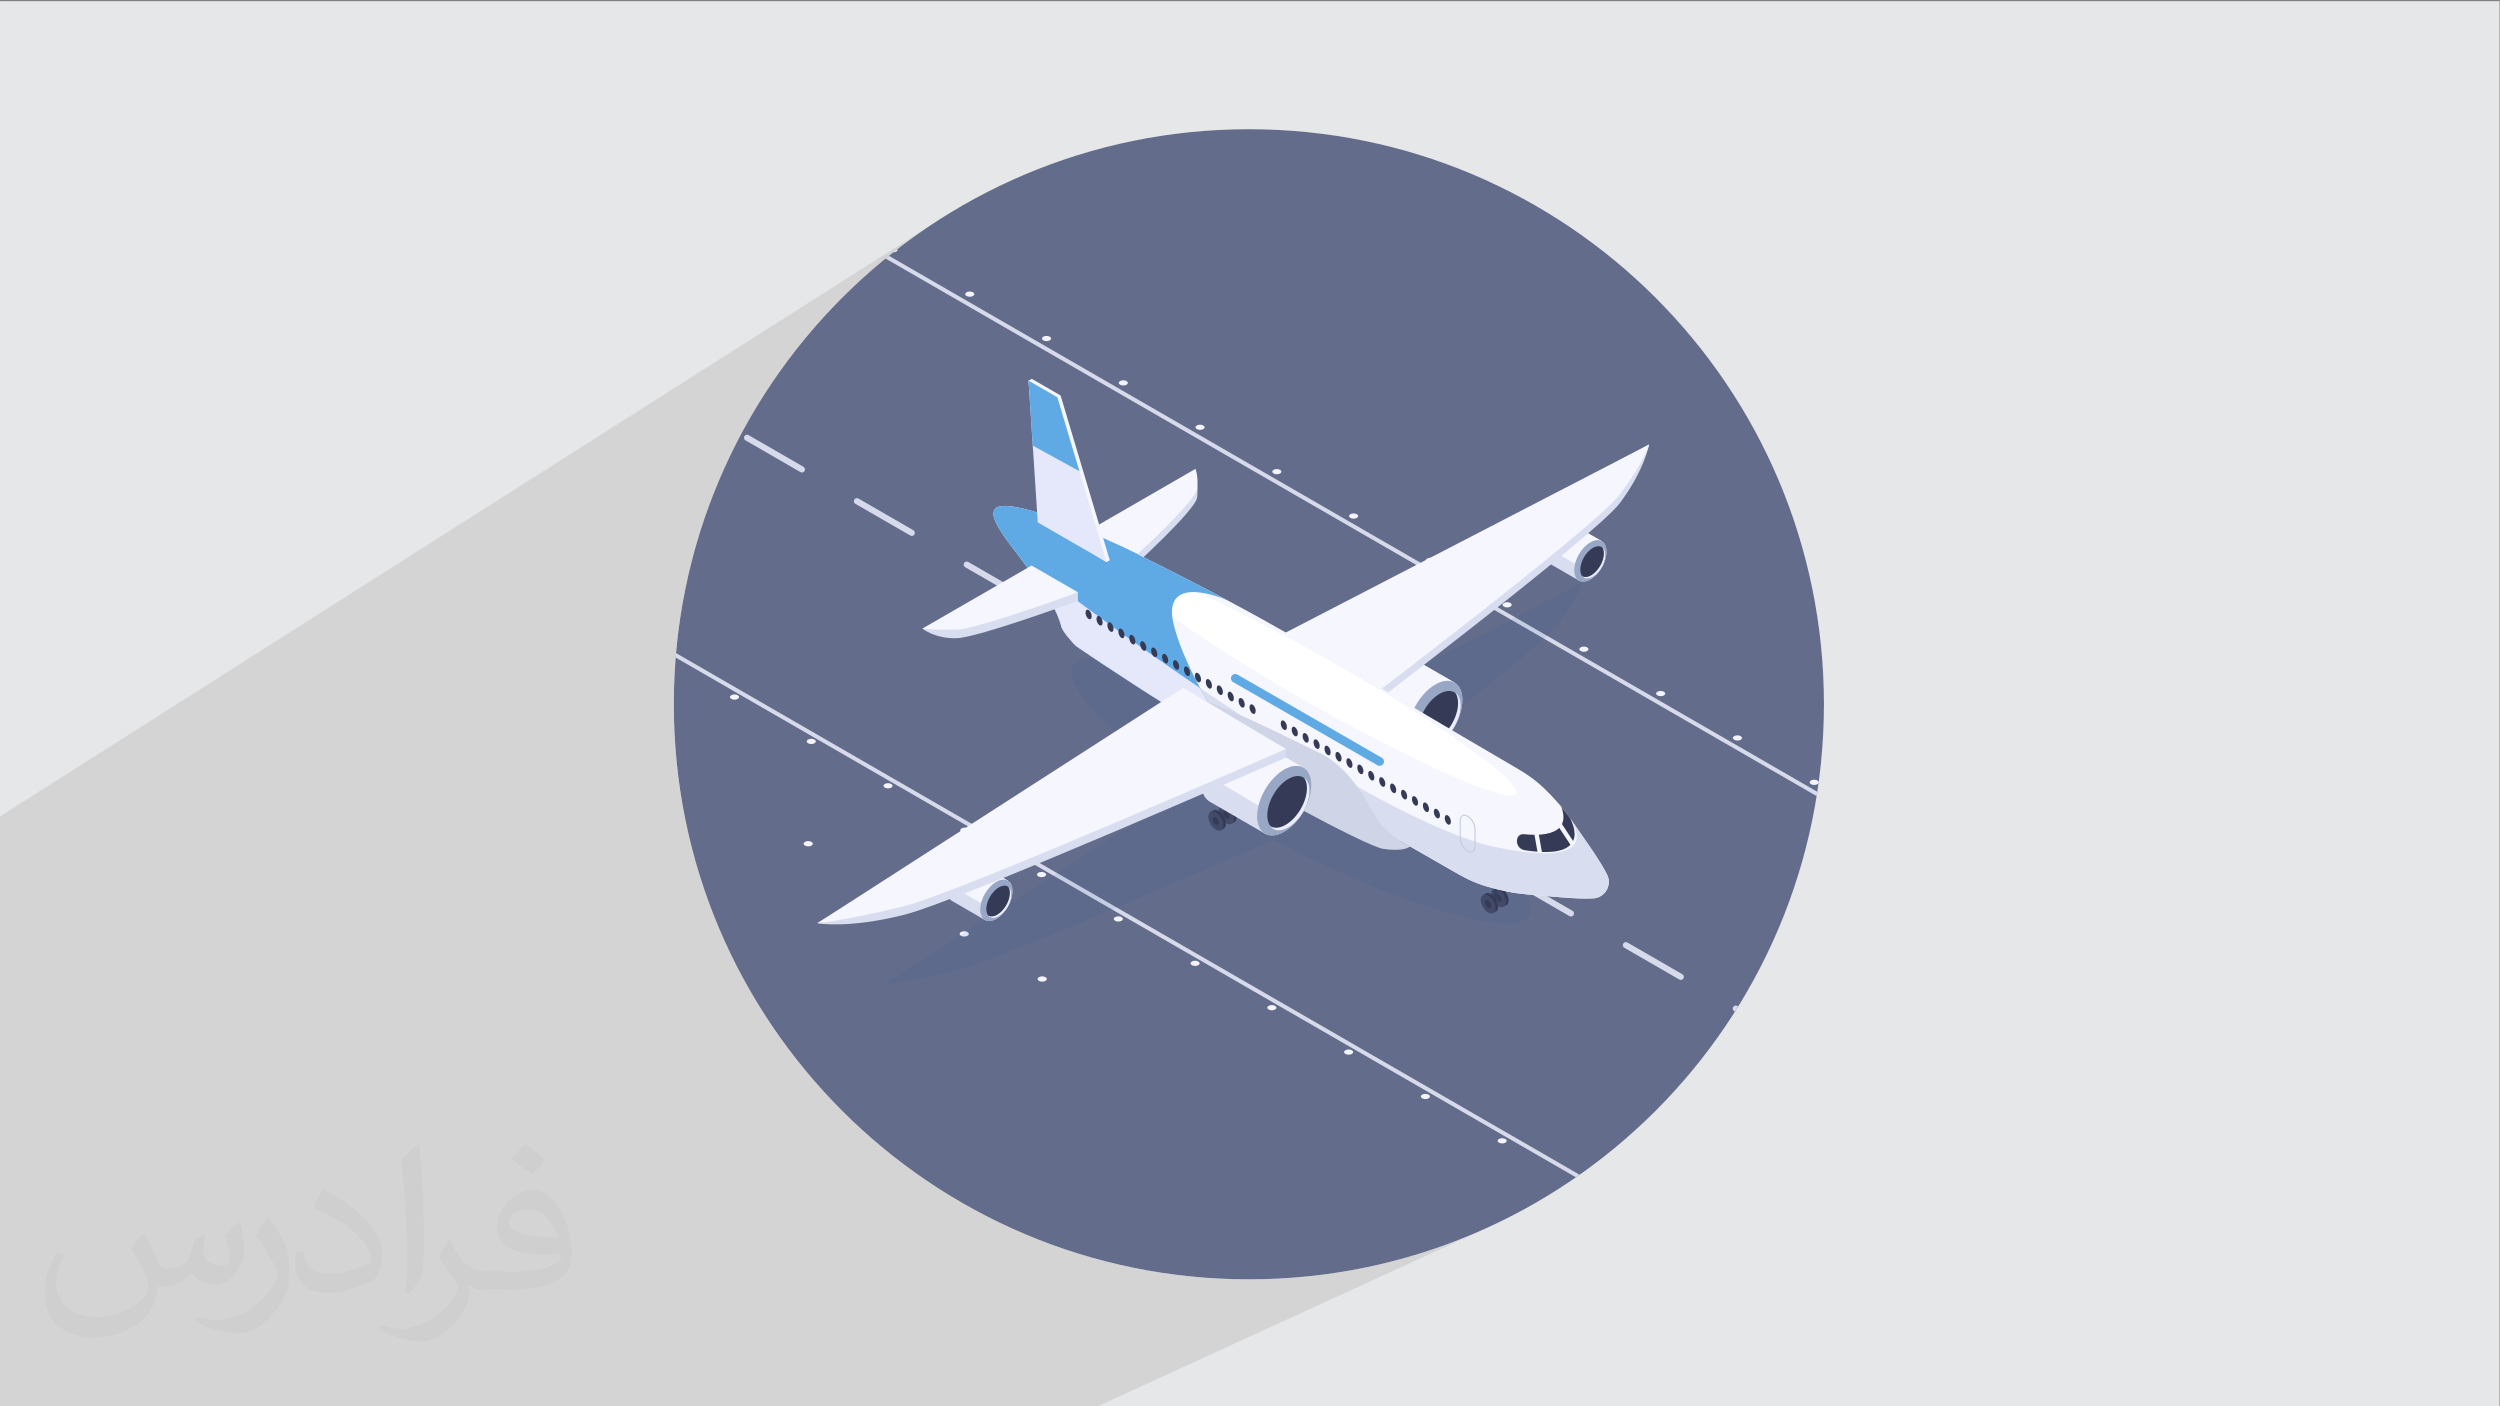 <?xml version="1.0" encoding="UTF-8"?>
<!DOCTYPE svg PUBLIC "-//W3C//DTD SVG 1.1//EN" "http://www.w3.org/Graphics/SVG/1.1/DTD/svg11.dtd">
<!-- Creator: CorelDRAW -->
<svg xmlns="http://www.w3.org/2000/svg" xml:space="preserve" width="3.703in" height="2.083in" version="1.1" style="shape-rendering:geometricPrecision; text-rendering:geometricPrecision; image-rendering:optimizeQuality; fill-rule:evenodd; clip-rule:evenodd"
viewBox="0 0 3703.33 2083.33"
 xmlns:xlink="http://www.w3.org/1999/xlink"
 xmlns:xodm="http://www.corel.com/coreldraw/odm/2003">
 <rect x="0" y="0" width="3703.33" height="2083.33" fill="#808080" stroke="none"/>
 <defs>
  <style type="text/css">
   <![CDATA[
    .fil7 {fill:none}
    .fil3 {fill:#FEFEFE}
    .fil0 {fill:#E6E7E8}
    .fil17 {fill:#31445D;fill-rule:nonzero}
    .fil13 {fill:#353B57;fill-rule:nonzero}
    .fil16 {fill:#434A68;fill-rule:nonzero}
    .fil20 {fill:#5FAAE5;fill-rule:nonzero}
    .fil4 {fill:#636C8A;fill-rule:nonzero}
    .fil9 {fill:#97A7C5;fill-rule:nonzero}
    .fil22 {fill:#C3CBE2;fill-rule:nonzero}
    .fil18 {fill:#CFD5E7;fill-rule:nonzero}
    .fil5 {fill:#D6DAEB;fill-rule:nonzero}
    .fil12 {fill:#D6DDF0;fill-rule:nonzero}
    .fil15 {fill:#D8DEF0;fill-rule:nonzero}
    .fil10 {fill:#E5E8FB;fill-rule:nonzero}
    .fil14 {fill:#E9EDFF;fill-rule:nonzero}
    .fil6 {fill:#F4F4FF;fill-rule:nonzero}
    .fil11 {fill:#F6F6FF;fill-rule:nonzero}
    .fil19 {fill:white;fill-rule:nonzero}
    .fil2 {fill:#373435;fill-opacity:0.031}
    .fil1 {fill:#373435;fill-opacity:0.102}
    .fil8 {fill:#365FA2;fill-rule:nonzero;fill-opacity:0.102}
    .fil21 {fill:#E5E8FB;fill-rule:nonzero}
   ]]>
  </style>
   <clipPath id="id0">
    <path d="M1850 191.39c470.52,0 851.94,381.43 851.94,851.94 0,470.51 -381.43,851.94 -851.94,851.94 -470.51,0 -851.94,-381.43 -851.94,-851.94 0,-470.52 381.43,-851.94 851.94,-851.94z"/>
   </clipPath>
 </defs>
 <g id="Layer_x0020_1">
  <polygon class="fil0" points="-2.67,1.74 3702.66,1.74 3702.66,2084.93 -2.67,2084.93 "/>
  <polygon class="fil1" points="1622.69,2084.93 -2.67,2084.93 -2.67,1211.08 1408.24,314.73 1373.67,336.89 1340.27,360.65 1308.08,385.94 1277.17,412.71 1247.58,440.92 1219.37,470.51 1192.6,501.42 1167.31,533.61 1143.56,567.01 1121.39,601.57 1100.88,637.25 1082.07,673.98 1065,711.72 1049.75,750.41 1036.36,790 1024.88,830.43 1015.36,871.64 1007.87,913.59 1002.45,956.23 999.17,999.5 998.06,1043.34 999.17,1087.18 1002.45,1130.44 1007.87,1173.08 1015.36,1215.04 1024.88,1256.25 1036.36,1296.68 1049.75,1336.26 1065,1374.95 1082.07,1412.69 1100.88,1449.43 1121.39,1485.1 1143.56,1519.67 1167.31,1553.07 1192.6,1585.25 1219.37,1616.17 1247.58,1645.75 1277.17,1673.96 1308.08,1700.74 1340.27,1726.03 1373.67,1749.78 1408.24,1771.94 1443.91,1792.45 1480.65,1811.27 1518.38,1828.33 1557.07,1843.58 1596.66,1856.98 1637.08,1868.46 1678.3,1877.97 1720.26,1885.46 1762.89,1890.88 1806.15,1894.17 1850,1895.28 1893.84,1894.17 1937.1,1890.88 1979.74,1885.46 2021.69,1877.97 2062.91,1868.46 2103.34,1856.98 2142.92,1843.58 2181.61,1828.33 2219.35,1811.27 "/>
  <path class="fil2" d="M214.02 1828.24c7,11 12,21 16,32 3,7 5,19 21,19 5,0 11,-1 17,-5 7,-3 12,-9 14,-17l6 -21 15 -7 1 1c-2,8 -3,16 -3,21 0,18 15,24 27,24 7,0 13,-4 13,-10 0,-8 -4,-23 -8,-35 7,-7 14,-14 22,-20l1 1c4,15 6,30 6,40 0,10 -4,20 -8,27 -7,14 -20,25 -36,25 -12,0 -25,-6 -34,-17l-1 0c-9,11 -22,20 -43,20l-7 0c-1,14 -4,24 -9,33 -13,25 -50,42 -85.01,42 -49,0 -73.01,-28 -73.01,-66 0,-23 8,-45 19,-60l10 4c-7,14 -12,27 -12,40 0,35 29,52 62,52 31,0 68.01,-19 75.01,-42 -3,-25 -12,-36 -26,-59 4,-7 10,-15 17,-23l1 0 0 0 0 0 0 0 2 1 0 0 0 0 0 0 0 0 0 0 0 0 0 0 0 0 0 0 0 0 0 0 0 0 0.02 -0.01 -0.01 0.01 0 0 0 0zm564.05 -133.01c10,6 20,14 30,23 -6,8 -12,15 -21,21 -10,-8 -20,-15 -30,-22 7,-8 14,-15 20,-22l0 0 0 0 0 0 1 0 0 0 0 0 0 0 0 0zm5 96.01c-17,0 -30,11 -30,19 0,17 33,23 73.01,23 -5,-20 -22,-42 -43,-42l0 0 -0.01 0zm-37 93.01c22,0 41,-1 55,-4 16,-4 30,-12 30,-18 0,-2 0,-3 -1,-5 -9,1 -19,1 -29,1 -29,0 -52,-7 -61,-23 -2,-5 -4,-10 -4,-16 0,-16 7,-32 19,-42 10,-9 21,-14 33,-14 20,0 37,16 48,42 6,14 11,30 11,51 0,14 -4,25 -12,34 -16,15 -45,21 -90.01,21l-20 0 0 0 -5 0c-11,0 -19,-2 -25,-7l-1 0c0,3 1,5 1,7 0,10 -3,23 -10,33 -20,30 -42,43 -60,43 -19,0 -42,-7 -63,-17l4 -7c7,3 16,5 29,5 34,0 78.01,-33 84.01,-64 -1,-3 -4,-6 -7,-10 -10,-12 -16,-22 -22,-32 5,-10 10,-18 14,-25l2 0c14,29 28,46 57,46l5 0 0 0 21 0 0 0 0 0 0 0 -3 1 0 0 0 0 0 0 0 0zm-146.01 31c2,-14 3,-29 3,-43l0 -21c0,-39 -5,-96.01 -9,-133.01 7,-8 17,-17 25,-23l2 1c5,47 7,101.01 7,151.01 0,13 -1,26 -2,35 -1,12 -8,21 -22,35l-3 -1 0 0 0 0 0 0 -1 -1 0 0 0 0 0 0 0 0zm-151.02 -62.01c1,18 10,33 41,33 20,0 36,-5 55,-14 3,-1 5,-3 5,-5 0,-12 -9,-27 -24,-41 -14,-13 -34,-25 -52,-32 -6,-3 -8,-5 -8,-8 0,-5 7,-16 13,-24l2 0c20,11 43,27 60,44 15,16 25,33 25,51 0,13 -4,26 -11,38 -22,11 -46,20 -70.01,20 -29,0 -48,-14 -48,-45 0,-3 0,-9 1,-16l10 0 0 0 0 0 0 0 1 -1 0 0 0 0 0 0 0 0 0 0 0.01 0zm-52 -52l18 29c7,11 13,22 13,41l0 24c0,19 -12,39 -32,60 -15,14 -29,20 -42,20 -19,0 -40,-6 -65,-17l3 -7c8,2 17,4 28,4 36,0 72.01,-26 89.01,-58 2,-4 3,-7 3,-9 0,-4 -2,-8 -4,-11 -9,-17 -19,-33 -30,-47 6,-9 12,-18 18,-27l1 0 0 -2 0 0 0 0 0 0 0 0 0 0 -0.01 0z"/>
  <path class="fil3" d="M1850 191.39c470.52,0 851.94,381.43 851.94,851.94 0,470.51 -381.43,851.94 -851.94,851.94 -470.51,0 -851.94,-381.43 -851.94,-851.94 0,-470.52 381.43,-851.94 851.94,-851.94z"/>
  <g style="clip-path:url(#id0)">
   <g id="_2714391477520">
    <g>
     <polygon id="_1" class="fil0" points="96.88,712.77 515.73,712.77 515.73,948.26 96.88,948.26 "/>
     <path class="fil2" d="M121.37 919.24c0.79,1.25 1.35,2.38 1.81,3.63 0.34,0.78 0.56,2.15 2.37,2.15 0.57,0 1.24,-0.12 1.93,-0.57 0.79,-0.33 1.35,-1.01 1.58,-1.91l0.68 -2.37 1.69 -0.79 0.12 0.11c-0.23,0.9 -0.34,1.8 -0.34,2.37 0,2.04 1.69,2.72 3.06,2.72 0.8,0 1.46,-0.45 1.46,-1.13 0,-0.9 -0.44,-2.61 -0.9,-3.95 0.79,-0.8 1.58,-1.58 2.49,-2.26l0.11 0.11c0.46,1.7 0.68,3.39 0.68,4.52 0,1.14 -0.44,2.26 -0.9,3.05 -0.79,1.59 -2.26,2.83 -4.07,2.83 -1.36,0 -2.83,-0.67 -3.85,-1.92l-0.11 0c-1.02,1.25 -2.49,2.26 -4.86,2.26l-0.79 0c-0.11,1.58 -0.46,2.71 -1.02,3.73 -1.47,2.83 -5.65,4.74 -9.61,4.74 -5.54,0 -8.25,-3.16 -8.25,-7.46 0,-2.59 0.91,-5.08 2.15,-6.79l1.13 0.46c-0.79,1.58 -1.35,3.05 -1.35,4.52 0,3.96 3.28,5.88 7,5.88 3.51,0 7.69,-2.15 8.48,-4.75 -0.34,-2.82 -1.36,-4.07 -2.94,-6.67 0.46,-0.79 1.13,-1.7 1.93,-2.6l0.11 0 0 0 0 0 0 0 0.22 0.11 0 0 0 0 0 0 0 0 0 0 0 0 0 0 0 0 0 0 0 0 0 0 0 0 0 0 0 0 0 0 0 0zm63.76 -15.03c1.13,0.68 2.25,1.58 3.39,2.6 -0.68,0.91 -1.35,1.7 -2.37,2.37 -1.13,-0.9 -2.26,-1.69 -3.39,-2.49 0.79,-0.9 1.59,-1.69 2.26,-2.48l0 0 0 0 0 0 0.11 0 0 0 0 0 0 0 0 0zm0.57 10.85c-1.93,0 -3.4,1.25 -3.4,2.16 0,1.92 3.74,2.6 8.26,2.6 -0.56,-2.26 -2.48,-4.76 -4.86,-4.76l0 0 0 0zm-4.19 10.52c2.49,0 4.63,-0.11 6.22,-0.45 1.81,-0.46 3.39,-1.36 3.39,-2.03 0,-0.22 0,-0.33 -0.11,-0.57 -1.02,0.11 -2.16,0.11 -3.28,0.11 -3.28,0 -5.88,-0.79 -6.89,-2.6 -0.23,-0.56 -0.46,-1.13 -0.46,-1.8 0,-1.81 0.79,-3.61 2.15,-4.76 1.13,-1.01 2.37,-1.58 3.73,-1.58 2.26,0 4.19,1.81 5.43,4.74 0.68,1.59 1.24,3.39 1.24,5.77 0,1.59 -0.45,2.83 -1.35,3.84 -1.81,1.7 -5.08,2.38 -10.17,2.38l-2.27 0 0 0 -0.56 0c-1.24,0 -2.15,-0.22 -2.83,-0.8l-0.11 0c0,0.34 0.11,0.57 0.11,0.8 0,1.13 -0.34,2.6 -1.13,3.73 -2.26,3.39 -4.75,4.86 -6.79,4.86 -2.14,0 -4.74,-0.8 -7.12,-1.93l0.46 -0.79c0.79,0.34 1.81,0.57 3.28,0.57 3.84,0 8.81,-3.73 9.49,-7.24 -0.11,-0.33 -0.45,-0.67 -0.79,-1.13 -1.13,-1.35 -1.81,-2.48 -2.49,-3.61 0.57,-1.13 1.13,-2.04 1.59,-2.82l0.22 0c1.58,3.27 3.16,5.2 6.44,5.2l0.57 0 0 0 2.37 0 0 0 0 0 0 0 -0.33 0.11 0 0 0 0 0 0 0 0zm-16.51 3.5c0.23,-1.58 0.34,-3.27 0.34,-4.86l0 -2.37c0,-4.41 -0.56,-10.86 -1.02,-15.04 0.8,-0.9 1.93,-1.92 2.83,-2.6l0.22 0.11c0.56,5.32 0.8,11.43 0.8,17.07 0,1.47 -0.11,2.94 -0.23,3.96 -0.11,1.35 -0.9,2.37 -2.49,3.95l-0.33 -0.11 0 0 0 0 0 0 -0.12 -0.11 0 0 0 0 0 0 0 0zm-17.07 -7.01c0.11,2.04 1.13,3.73 4.63,3.73 2.26,0 4.07,-0.56 6.22,-1.58 0.34,-0.11 0.56,-0.34 0.56,-0.57 0,-1.36 -1.02,-3.05 -2.71,-4.63 -1.58,-1.47 -3.85,-2.83 -5.88,-3.62 -0.68,-0.35 -0.9,-0.57 -0.9,-0.91 0,-0.57 0.79,-1.81 1.46,-2.71l0.23 0c2.26,1.24 4.86,3.05 6.78,4.97 1.7,1.8 2.83,3.73 2.83,5.76 0,1.47 -0.46,2.94 -1.25,4.29 -2.48,1.25 -5.2,2.26 -7.91,2.26 -3.29,0 -5.43,-1.58 -5.43,-5.08 0,-0.35 0,-1.02 0.11,-1.81l1.14 0 0 0 0 0 0 0 0.11 -0.11 0 0 0 0 0 0 0 0 0 0 0 0zm-5.88 -5.87l2.04 3.28c0.8,1.24 1.47,2.48 1.47,4.63l0 2.71c0,2.15 -1.35,4.41 -3.61,6.79 -1.69,1.57 -3.28,2.26 -4.75,2.26 -2.14,0 -4.52,-0.69 -7.35,-1.93l0.34 -0.79c0.9,0.22 1.92,0.46 3.16,0.46 4.07,0 8.15,-2.94 10.07,-6.56 0.23,-0.45 0.34,-0.8 0.34,-1.02 0,-0.45 -0.23,-0.91 -0.45,-1.25 -1.02,-1.91 -2.15,-3.73 -3.39,-5.31 0.69,-1.02 1.36,-2.04 2.04,-3.06l0.11 0 0 -0.22 0 0 0 0 0 0 0 0 0 0 -0.01 0z"/>
     <polygon class="fil4" points="2183.03,2246.8 -233.89,850.73 1516.97,-160.13 3933.89,1235.94 "/>
     <polygon class="fil5" points="2701.85,1949.26 284.36,553.52 278.33,557 2695.83,1952.74 "/>
     <polygon class="fil5" points="945.71,171.69 3363.21,1567.42 3369.23,1563.94 951.74,168.2 "/>
     <path class="fil5" d="M2085.28 1208.35c-2.15,-1.23 -4.92,-0.52 -6.17,1.65 -1.25,2.16 -0.51,4.92 1.65,6.17l81.37 46.98c0.71,0.41 1.49,0.61 2.26,0.61 1.56,0 3.08,-0.81 3.92,-2.26 1.25,-2.16 0.51,-4.92 -1.65,-6.17l-81.37 -46.98z"/>
     <path class="fil5" d="M1916.36 1116.04c-1.24,2.16 -0.5,4.92 1.66,6.17l81.37 46.98c0.71,0.41 1.49,0.61 2.26,0.61 1.56,0 3.07,-0.81 3.92,-2.26 1.24,-2.16 0.5,-4.93 -1.65,-6.17l-81.38 -46.98c-2.15,-1.24 -4.92,-0.5 -6.17,1.65z"/>
     <path class="fil5" d="M1759.78 1020.43c-2.15,-1.24 -4.91,-0.5 -6.17,1.65 -1.24,2.16 -0.51,4.93 1.65,6.17l81.37 46.98c0.71,0.41 1.49,0.61 2.26,0.61 1.56,0 3.07,-0.81 3.91,-2.26 1.25,-2.16 0.51,-4.93 -1.65,-6.17l-81.37 -46.98z"/>
     <path class="fil5" d="M2899.03 1678.17c-2.18,-1.24 -4.92,-0.5 -6.17,1.65 -1.24,2.16 -0.51,4.92 1.65,6.17l81.37 46.98c0.71,0.41 1.48,0.61 2.25,0.61 1.56,0 3.08,-0.81 3.92,-2.26 1.24,-2.16 0.51,-4.93 -1.65,-6.17l-81.38 -46.98z"/>
     <path class="fil5" d="M1597.03 926.46c-2.15,-1.24 -4.92,-0.51 -6.17,1.65 -1.25,2.16 -0.51,4.93 1.65,6.17l81.38 46.98c0.71,0.41 1.49,0.61 2.26,0.61 1.56,0 3.08,-0.81 3.92,-2.26 1.25,-2.16 0.51,-4.92 -1.65,-6.17l-81.38 -46.98z"/>
     <path class="fil5" d="M2248.03 1302.31c-2.15,-1.24 -4.92,-0.5 -6.17,1.65 -1.25,2.16 -0.51,4.93 1.65,6.17l81.37 46.98c0.72,0.41 1.49,0.61 2.25,0.61 1.57,0 3.08,-0.81 3.92,-2.26 1.25,-2.16 0.51,-4.92 -1.65,-6.17l-81.37 -46.98z"/>
     <path class="fil5" d="M2410.78 1396.28c-2.17,-1.25 -4.92,-0.51 -6.17,1.65 -1.24,2.16 -0.51,4.92 1.65,6.17l81.37 46.98c0.71,0.41 1.48,0.61 2.25,0.61 1.56,0 3.08,-0.81 3.92,-2.26 1.24,-2.16 0.51,-4.93 -1.65,-6.17l-81.38 -46.98z"/>
     <path class="fil5" d="M2736.28 1584.2c-2.17,-1.25 -4.92,-0.51 -6.17,1.65 -1.25,2.16 -0.51,4.93 1.65,6.17l81.37 46.98c0.72,0.41 1.49,0.61 2.25,0.61 1.57,0 3.08,-0.81 3.92,-2.26 1.25,-2.16 0.51,-4.92 -1.65,-6.17l-81.37 -46.98z"/>
     <path class="fil5" d="M655.66 393.39l41.73 24.09c0.71,0.41 1.49,0.6 2.26,0.6 1.56,0 3.08,-0.81 3.92,-2.26 1.25,-2.16 0.51,-4.92 -1.65,-6.17l-41.73 -24.09c-2.15,-1.24 -4.91,-0.5 -6.17,1.66 -1.24,2.16 -0.5,4.92 1.65,6.17z"/>
     <path class="fil5" d="M2652.64 1545.65c1.57,0 3.08,-0.81 3.92,-2.26 1.25,-2.16 0.51,-4.92 -1.65,-6.17l-81.37 -46.98c-2.18,-1.25 -4.93,-0.5 -6.17,1.65 -1.24,2.16 -0.51,4.92 1.65,6.17l81.37 46.98c0.72,0.41 1.49,0.61 2.25,0.61z"/>
     <path class="fil5" d="M783.28 456.64c-2.15,-1.24 -4.92,-0.51 -6.17,1.65 -1.24,2.16 -0.5,4.92 1.65,6.17l81.37 46.98c0.71,0.41 1.49,0.61 2.26,0.61 1.56,0 3.07,-0.81 3.92,-2.26 1.24,-2.16 0.5,-4.93 -1.65,-6.17l-81.38 -46.98z"/>
     <path class="fil5" d="M1434.28 832.5c-2.15,-1.24 -4.92,-0.51 -6.17,1.65 -1.25,2.16 -0.51,4.92 1.65,6.17l81.37 46.98c0.71,0.41 1.49,0.61 2.26,0.61 1.56,0 3.08,-0.81 3.92,-2.26 1.25,-2.16 0.5,-4.92 -1.65,-6.17l-81.37 -46.98z"/>
     <path class="fil5" d="M1271.53 738.53c-2.16,-1.24 -4.92,-0.5 -6.17,1.65 -1.24,2.16 -0.5,4.92 1.65,6.17l81.38 46.98c0.71,0.41 1.48,0.61 2.26,0.61 1.56,0 3.07,-0.81 3.91,-2.26 1.25,-2.16 0.51,-4.93 -1.65,-6.17l-81.38 -46.99z"/>
     <path class="fil5" d="M946.04 550.6c-2.15,-1.25 -4.92,-0.51 -6.17,1.65 -1.25,2.16 -0.51,4.92 1.65,6.17l81.37 46.98c0.71,0.41 1.49,0.61 2.26,0.61 1.56,0 3.08,-0.81 3.92,-2.26 1.25,-2.16 0.5,-4.92 -1.65,-6.17l-81.37 -46.98z"/>
     <path class="fil5" d="M1108.78 644.57c-2.15,-1.25 -4.92,-0.5 -6.17,1.65 -1.25,2.16 -0.51,4.93 1.65,6.17l81.37 46.98c0.71,0.41 1.49,0.61 2.26,0.61 1.56,0 3.08,-0.81 3.92,-2.26 1.25,-2.16 0.51,-4.92 -1.65,-6.17l-81.37 -46.98z"/>
     <path class="fil6" d="M986.4 175.52c-2.61,1.51 -6.86,1.5 -9.5,-0.02 -2.63,-1.52 -2.64,-3.97 -0.03,-5.48 2.61,-1.51 6.87,-1.5 9.5,0.02 2.63,1.52 2.64,3.97 0.03,5.48z"/>
     <path class="fil6" d="M1100.12 241.26c-2.61,1.51 -6.87,1.5 -9.5,-0.02 -2.63,-1.52 -2.64,-3.97 -0.03,-5.48 2.61,-1.51 6.86,-1.5 9.5,0.02 2.63,1.52 2.64,3.97 0.03,5.48z"/>
     <path class="fil6" d="M1213.85 307.01c-2.61,1.51 -6.87,1.5 -9.5,-0.02 -2.63,-1.52 -2.65,-3.97 -0.03,-5.48 2.61,-1.51 6.87,-1.5 9.5,0.02 2.63,1.52 2.65,3.97 0.03,5.48z"/>
     <path class="fil6" d="M1327.57 372.75c-2.61,1.51 -6.86,1.5 -9.49,-0.02 -2.63,-1.52 -2.65,-3.97 -0.03,-5.48 2.61,-1.51 6.87,-1.5 9.5,0.02 2.63,1.52 2.64,3.97 0.03,5.48z"/>
     <path class="fil6" d="M1441.29 438.5c-2.61,1.51 -6.87,1.5 -9.5,-0.02 -2.63,-1.52 -2.64,-3.98 -0.03,-5.48 2.61,-1.51 6.86,-1.5 9.5,0.02 2.63,1.52 2.64,3.98 0.03,5.48z"/>
     <path class="fil6" d="M1555.02 504.25c-2.61,1.51 -6.87,1.5 -9.5,-0.02 -2.63,-1.52 -2.65,-3.97 -0.03,-5.48 2.61,-1.51 6.87,-1.5 9.5,0.02 2.63,1.52 2.65,3.97 0.03,5.48z"/>
     <path class="fil6" d="M1668.74 569.99c-2.61,1.51 -6.86,1.5 -9.49,-0.02 -2.63,-1.52 -2.65,-3.97 -0.03,-5.48 2.61,-1.51 6.87,-1.5 9.5,0.02 2.63,1.52 2.64,3.97 0.03,5.48z"/>
     <path class="fil6" d="M1782.46 635.74c-2.61,1.51 -6.87,1.5 -9.5,-0.02 -2.63,-1.52 -2.64,-3.97 -0.03,-5.48 2.61,-1.51 6.87,-1.5 9.5,0.02 2.63,1.52 2.64,3.97 0.03,5.48z"/>
     <path class="fil6" d="M1896.19 701.48c-2.61,1.51 -6.87,1.5 -9.5,-0.02 -2.63,-1.52 -2.65,-3.97 -0.03,-5.48 2.61,-1.51 6.87,-1.5 9.5,0.02 2.63,1.52 2.65,3.97 0.03,5.48z"/>
     <path class="fil6" d="M2009.91 767.23c-2.61,1.51 -6.86,1.5 -9.5,-0.02 -2.63,-1.52 -2.64,-3.98 -0.03,-5.48 2.61,-1.51 6.87,-1.5 9.5,0.02 2.63,1.52 2.64,3.98 0.03,5.48z"/>
     <path class="fil6" d="M2123.63 832.98c-2.61,1.51 -6.87,1.5 -9.5,-0.02 -2.63,-1.52 -2.64,-3.97 -0.03,-5.48 2.61,-1.51 6.86,-1.5 9.5,0.02 2.63,1.52 2.64,3.97 0.03,5.48z"/>
     <path class="fil6" d="M2237.35 898.72c-2.61,1.51 -6.87,1.5 -9.5,-0.02 -2.63,-1.52 -2.65,-3.97 -0.03,-5.48 2.61,-1.51 6.87,-1.5 9.5,0.02 2.63,1.52 2.65,3.97 0.03,5.48z"/>
     <path class="fil6" d="M2351.08 964.47c-2.61,1.51 -6.87,1.5 -9.5,-0.02 -2.63,-1.52 -2.65,-3.97 -0.03,-5.48 2.61,-1.51 6.87,-1.5 9.5,0.02 2.63,1.52 2.64,3.98 0.03,5.48z"/>
     <path class="fil6" d="M2464.8 1030.22c-2.61,1.51 -6.87,1.5 -9.5,-0.02 -2.63,-1.52 -2.64,-3.97 -0.03,-5.48 2.61,-1.51 6.86,-1.5 9.5,0.02 2.63,1.52 2.64,3.97 0.03,5.48z"/>
     <path class="fil6" d="M2578.52 1095.96c-2.61,1.51 -6.87,1.5 -9.5,-0.02 -2.63,-1.52 -2.65,-3.97 -0.03,-5.48 2.61,-1.51 6.87,-1.5 9.5,0.02 2.63,1.52 2.65,3.98 0.03,5.48z"/>
     <path class="fil6" d="M2692.24 1161.71c-2.61,1.51 -6.86,1.5 -9.49,-0.02 -2.63,-1.52 -2.65,-3.97 -0.03,-5.48 2.61,-1.51 6.87,-1.5 9.5,0.02 2.63,1.52 2.64,3.97 0.03,5.48z"/>
     <path class="fil6" d="M2805.97 1227.46c-2.61,1.51 -6.87,1.5 -9.5,-0.02 -2.63,-1.52 -2.64,-3.98 -0.03,-5.48 2.61,-1.51 6.87,-1.5 9.5,0.02 2.63,1.52 2.64,3.98 0.03,5.48z"/>
     <path class="fil6" d="M2919.69 1293.2c-2.61,1.51 -6.87,1.5 -9.5,-0.02 -2.63,-1.52 -2.65,-3.97 -0.03,-5.48 2.61,-1.51 6.87,-1.5 9.5,0.02 2.63,1.52 2.65,3.97 0.03,5.48z"/>
     <path class="fil6" d="M3033.41 1358.95c-2.61,1.51 -6.86,1.5 -9.49,-0.02 -2.63,-1.52 -2.65,-3.97 -0.03,-5.48 2.61,-1.51 6.87,-1.5 9.5,0.02 2.63,1.52 2.64,3.97 0.03,5.48z"/>
     <path class="fil6" d="M3147.14 1424.7c-2.61,1.51 -6.87,1.5 -9.5,-0.02 -2.63,-1.52 -2.64,-3.97 -0.03,-5.48 2.61,-1.51 6.87,-1.5 9.5,0.02 2.63,1.52 2.64,3.97 0.03,5.48z"/>
     <path class="fil6" d="M3260.86 1490.44c-2.61,1.51 -6.87,1.5 -9.5,-0.02 -2.63,-1.52 -2.65,-3.97 -0.03,-5.48 2.61,-1.51 6.87,-1.5 9.5,0.02 2.63,1.52 2.65,3.97 0.03,5.48z"/>
     <path class="fil6" d="M3374.59 1556.19c-2.61,1.51 -6.87,1.5 -9.5,-0.02 -2.63,-1.52 -2.65,-3.98 -0.03,-5.48 2.61,-1.51 6.87,-1.5 9.5,0.02 2.63,1.52 2.64,3.98 0.03,5.48z"/>
     <path class="fil6" d="M296.7 575.15c-2.61,1.51 -6.87,1.5 -9.5,-0.02 -2.63,-1.52 -2.64,-3.98 -0.03,-5.48 2.61,-1.51 6.87,-1.5 9.5,0.02 2.63,1.52 2.64,3.98 0.03,5.48z"/>
     <path class="fil6" d="M410.43 640.89c-2.61,1.51 -6.87,1.5 -9.5,-0.02 -2.63,-1.52 -2.65,-3.97 -0.03,-5.48 2.61,-1.51 6.87,-1.5 9.5,0.02 2.63,1.52 2.65,3.97 0.03,5.48z"/>
     <path class="fil6" d="M524.15 706.64c-2.61,1.51 -6.87,1.5 -9.5,-0.02 -2.63,-1.52 -2.65,-3.97 -0.03,-5.48 2.61,-1.51 6.87,-1.5 9.5,0.02 2.63,1.52 2.65,3.97 0.03,5.48z"/>
     <path class="fil6" d="M637.87 772.39c-2.61,1.51 -6.87,1.5 -9.5,-0.02 -2.63,-1.52 -2.64,-3.97 -0.03,-5.48 2.61,-1.51 6.87,-1.5 9.5,0.02 2.63,1.52 2.64,3.98 0.03,5.48z"/>
     <path class="fil6" d="M751.59 838.13c-2.61,1.51 -6.87,1.5 -9.5,-0.02 -2.63,-1.52 -2.64,-3.97 -0.03,-5.48 2.61,-1.51 6.86,-1.5 9.49,0.02 2.63,1.52 2.65,3.97 0.03,5.48z"/>
     <path class="fil6" d="M865.32 903.88c-2.61,1.51 -6.87,1.5 -9.5,-0.02 -2.63,-1.52 -2.65,-3.97 -0.03,-5.48 2.61,-1.51 6.87,-1.5 9.5,0.02 2.63,1.52 2.65,3.97 0.03,5.48z"/>
     <path class="fil6" d="M979.04 969.63c-2.61,1.51 -6.87,1.5 -9.5,-0.02 -2.63,-1.52 -2.64,-3.97 -0.03,-5.48 2.61,-1.51 6.86,-1.5 9.5,0.02 2.63,1.52 2.64,3.97 0.03,5.48z"/>
     <path class="fil6" d="M1092.76 1035.37c-2.61,1.51 -6.87,1.5 -9.5,-0.02 -2.63,-1.52 -2.65,-3.97 -0.03,-5.48 2.61,-1.51 6.87,-1.5 9.5,0.02 2.63,1.52 2.65,3.97 0.03,5.48z"/>
     <path class="fil6" d="M1206.49 1101.12c-2.61,1.51 -6.87,1.5 -9.5,-0.02 -2.63,-1.52 -2.65,-3.97 -0.03,-5.48 2.61,-1.51 6.87,-1.5 9.5,0.02 2.63,1.52 2.65,3.97 0.03,5.48z"/>
     <path class="fil6" d="M1320.21 1166.86c-2.61,1.51 -6.87,1.5 -9.5,-0.02 -2.63,-1.52 -2.64,-3.97 -0.03,-5.48 2.61,-1.51 6.87,-1.5 9.5,0.02 2.63,1.52 2.64,3.97 0.03,5.48z"/>
     <path class="fil6" d="M1433.93 1232.61c-2.61,1.51 -6.87,1.5 -9.5,-0.02 -2.63,-1.52 -2.64,-3.97 -0.03,-5.48 2.61,-1.51 6.86,-1.5 9.49,0.02 2.63,1.52 2.65,3.97 0.03,5.48z"/>
     <path class="fil6" d="M1547.66 1298.36c-2.61,1.51 -6.87,1.5 -9.5,-0.02 -2.63,-1.52 -2.65,-3.97 -0.03,-5.48 2.61,-1.51 6.87,-1.5 9.5,0.02 2.63,1.52 2.65,3.97 0.03,5.48z"/>
     <path class="fil6" d="M1661.38 1364.1c-2.61,1.51 -6.86,1.5 -9.49,-0.02 -2.63,-1.52 -2.65,-3.97 -0.03,-5.48 2.61,-1.51 6.87,-1.5 9.5,0.02 2.63,1.52 2.64,3.97 0.03,5.48z"/>
     <path class="fil6" d="M1775.1 1429.85c-2.61,1.51 -6.87,1.5 -9.5,-0.02 -2.63,-1.52 -2.64,-3.97 -0.03,-5.48 2.61,-1.51 6.86,-1.5 9.49,0.02 2.63,1.52 2.65,3.97 0.03,5.48z"/>
     <path class="fil6" d="M1888.83 1495.59c-2.61,1.51 -6.87,1.5 -9.5,-0.02 -2.63,-1.52 -2.65,-3.97 -0.03,-5.48 2.61,-1.51 6.87,-1.5 9.5,0.02 2.63,1.52 2.65,3.97 0.03,5.48z"/>
     <path class="fil6" d="M2002.55 1561.34c-2.61,1.51 -6.87,1.5 -9.5,-0.02 -2.63,-1.52 -2.64,-3.98 -0.03,-5.48 2.61,-1.51 6.87,-1.5 9.5,0.02 2.63,1.52 2.64,3.98 0.03,5.48z"/>
     <path class="fil6" d="M2116.27 1627.09c-2.61,1.51 -6.87,1.5 -9.5,-0.02 -2.63,-1.52 -2.65,-3.97 -0.03,-5.48 2.61,-1.51 6.87,-1.5 9.5,0.02 2.63,1.52 2.64,3.97 0.03,5.48z"/>
     <path class="fil6" d="M2230 1692.83c-2.61,1.51 -6.87,1.5 -9.5,-0.02 -2.63,-1.52 -2.65,-3.97 -0.03,-5.48 2.61,-1.51 6.87,-1.5 9.5,0.02 2.63,1.52 2.65,3.97 0.03,5.48z"/>
     <path class="fil6" d="M2343.72 1758.58c-2.61,1.51 -6.87,1.5 -9.5,-0.02 -2.63,-1.52 -2.64,-3.97 -0.03,-5.48 2.61,-1.51 6.87,-1.5 9.5,0.02 2.63,1.52 2.64,3.97 0.03,5.48z"/>
     <path class="fil6" d="M2457.44 1824.33c-2.61,1.51 -6.87,1.5 -9.5,-0.02 -2.63,-1.52 -2.64,-3.97 -0.03,-5.48 2.61,-1.51 6.86,-1.5 9.49,0.02 2.63,1.52 2.65,3.97 0.03,5.48z"/>
     <path class="fil6" d="M2571.17 1890.07c-2.61,1.51 -6.87,1.5 -9.5,-0.02 -2.63,-1.52 -2.65,-3.98 -0.03,-5.48 2.61,-1.51 6.87,-1.5 9.5,0.02 2.63,1.52 2.65,3.98 0.03,5.48z"/>
     <path class="fil6" d="M2684.89 1955.82c-2.61,1.51 -6.86,1.5 -9.5,-0.02 -2.63,-1.52 -2.64,-3.97 -0.03,-5.48 2.61,-1.51 6.87,-1.5 9.5,0.02 2.63,1.52 2.64,3.97 0.03,5.48z"/>
    </g>
   </g>
  </g>
  <path class="fil7" d="M1850 191.39c470.52,0 851.94,381.43 851.94,851.94 0,470.51 -381.43,851.94 -851.94,851.94 -470.51,0 -851.94,-381.43 -851.94,-851.94 0,-470.52 381.43,-851.94 851.94,-851.94z"/>
  <g id="_2714390218064">
   <path class="fil6" d="M1202.02 1252.71c-2.66,1.54 -6.98,1.53 -9.65,-0.02 -2.67,-1.54 -2.69,-4.04 -0.03,-5.57 2.66,-1.53 6.98,-1.52 9.65,0.02 2.67,1.54 2.69,4.04 0.03,5.57z"/>
   <path class="fil6" d="M1317.58 1319.52c-2.66,1.53 -6.98,1.52 -9.65,-0.02 -2.67,-1.54 -2.69,-4.04 -0.03,-5.57 2.66,-1.53 6.98,-1.52 9.65,0.02 2.67,1.54 2.69,4.04 0.03,5.57z"/>
   <path class="fil6" d="M1433.14 1386.33c-2.66,1.53 -6.98,1.53 -9.65,-0.02 -2.67,-1.54 -2.69,-4.04 -0.03,-5.57 2.66,-1.54 6.98,-1.53 9.65,0.02 2.67,1.54 2.69,4.04 0.03,5.57z"/>
   <path class="fil6" d="M1548.7 1453.14c-2.66,1.54 -6.98,1.52 -9.65,-0.02 -2.67,-1.54 -2.69,-4.04 -0.03,-5.57 2.66,-1.54 6.98,-1.53 9.65,0.02 2.67,1.54 2.69,4.04 0.03,5.57z"/>
   <path class="fil8" d="M1928.16 1078.04c-140.98,-69.97 -293.74,-120.58 -332.41,-98.26 -38.07,21.98 46.37,107.86 164.7,188.21l-451.87 290.77c0,0 37.11,-3.34 107.8,-21.06 66.12,-16.57 424.39,-173.38 470.53,-193.63 150.64,80.07 329.67,143 371.98,118.57 43.29,-24.99 -71.79,-132.59 -215.01,-220.74 93.51,-72.04 243.49,-189.45 264.4,-217.26 30.69,-40.82 36.48,-62.24 36.48,-62.24l-416.61 215.63z"/>
   <path class="fil9" d="M2069.04 976.15l-41.57 55.39 -18.04 23.99 -0.06 0.13 -19.19 -29.3 0 -0.06c-2.81,-3.58 -4.48,-8.76 -4.48,-15.35 0,-5.89 1.28,-12.22 3.58,-18.36l0 -0.06c5.06,-13.56 14.91,-26.41 26.16,-32.94 5.24,-3 10.1,-4.28 14.39,-4.03l0 -0.06 1.41 0.19c0.45,0.07 0.83,0.13 1.21,0.19l30.51 5.12 0.06 0.19 6.01 14.96z"/>
   <path class="fil10" d="M2154.62 1011.17l-3.26 21.65 -54.23 75.85 -81.24 -47.07c0,0 0,0 -0.07,0l-0.89 -0.51 0.06 -0.06c-2.17,-1.41 -4.03,-3.26 -5.57,-5.5 -3.39,-4.8 -5.3,-11.45 -5.3,-19.7 0,-5.56 0.83,-11.32 2.43,-17.14 5.56,-20.92 20.34,-42.09 37.67,-52.06 6.78,-3.9 13.24,-5.63 18.8,-5.44 4.29,0.13 8.13,1.41 11.32,3.71l80.26 46.27z"/>
   <path class="fil11" d="M2153.64 1010.61l-2.28 22.2 -56.8 38.25c0,0 -41.13,-24.11 -67.09,-39.53 -11.39,-6.72 -19.76,-11.83 -20.53,-12.47 -0.13,-0.07 -0.19,-0.19 -0.38,-0.39 -2.62,-3.01 -12.67,-18.8 -17.27,-26.1l0 -0.06c5.06,-13.56 14.91,-26.41 26.16,-32.94 5.24,-3 10.1,-4.28 14.39,-4.03l0 -0.06 1.41 0.19c0.45,0.07 0.83,0.13 1.21,0.19l30.51 5.12 0.06 0.19c4.29,0.13 8.13,1.41 11.32,3.71l79.28 45.72z"/>
   <path class="fil12" d="M2085.94 1083.2c0,25.43 17.96,35.68 40.13,22.88 22.17,-12.8 40.13,-43.78 40.13,-69.21 0,-25.43 -17.96,-35.68 -40.13,-22.88 -22.16,12.8 -40.13,43.78 -40.13,69.22z"/>
   <path class="fil9" d="M2086.17 1083.36c0,25.43 17.97,35.67 40.13,22.88 22.16,-12.8 40.13,-43.78 40.13,-69.22 0,-25.43 -17.97,-35.68 -40.13,-22.88 -22.16,12.8 -40.13,43.78 -40.13,69.22z"/>
   <path class="fil13" d="M2101.19 1081.76c0,19.78 13.98,27.76 31.22,17.8 17.24,-9.95 31.22,-34.06 31.22,-53.85 0,-19.78 -13.98,-27.76 -31.22,-17.8 -17.24,9.95 -31.22,34.06 -31.22,53.85z"/>
   <path class="fil14" d="M2155.77 1026.03c2.65,3.76 4.18,8.99 4.18,15.53 0,19.97 -14.11,44.31 -31.52,54.36 -9.28,5.36 -17.61,5.53 -23.37,1.53 5.43,7.74 15.63,9.2 27.34,2.44 17.41,-10.05 31.52,-34.39 31.52,-54.37 0,-9.32 -3.1,-16 -8.15,-19.5z"/>
   <path class="fil9" d="M2321.78 780.89l-24.78 33.01 -10.75 14.3 -0.04 0.07 -11.44 -17.46 0 -0.04c-1.68,-2.13 -2.67,-5.22 -2.67,-9.15 0,-3.5 0.76,-7.28 2.13,-10.94l0 -0.04c3.01,-8.08 8.88,-15.74 15.59,-19.63 3.13,-1.79 6.02,-2.55 8.57,-2.4l0 -0.04 0.84 0.11c0.27,0.04 0.5,0.07 0.72,0.11l18.19 3.05 0.04 0.11 3.59 8.92z"/>
   <path class="fil15" d="M2372.91 801.89l-2.07 12.78 -32.32 45.2 -48.42 -28.05c0,0 0,0 -0.04,0l-0.53 -0.31 0.04 -0.04c-1.3,-0.84 -2.4,-1.94 -3.32,-3.28 -2.02,-2.86 -3.16,-6.82 -3.16,-11.74 0,-3.32 0.5,-6.75 1.45,-10.22 3.31,-12.46 12.12,-25.08 22.45,-31.03 4.04,-2.32 7.89,-3.35 11.2,-3.24 2.56,0.08 4.84,0.84 6.75,2.21l47.96 27.7z"/>
   <path class="fil11" d="M2373.1 801.89l-2.26 12.78 -33.85 22.8c0,0 -24.51,-14.37 -39.99,-23.56 -6.79,-4 -11.78,-7.05 -12.24,-7.43 -0.07,-0.04 -0.11,-0.11 -0.23,-0.23 -1.56,-1.79 -7.55,-11.21 -10.3,-15.56l0 -0.04c3.01,-8.08 8.88,-15.74 15.59,-19.63 3.13,-1.79 6.02,-2.55 8.57,-2.4l0 -0.04 0.84 0.11c0.27,0.04 0.5,0.07 0.72,0.11l18.19 3.05 0.04 0.11c2.56,0.08 4.84,0.84 6.75,2.21l48.15 27.7z"/>
   <path class="fil12" d="M2331.85 844.7c0,15.16 10.71,21.26 23.92,13.63 13.21,-7.63 23.92,-26.09 23.92,-41.25 0,-15.16 -10.71,-21.26 -23.92,-13.64 -13.21,7.63 -23.92,26.09 -23.92,41.25z"/>
   <path class="fil9" d="M2331.98 844.79c0,15.16 10.71,21.26 23.92,13.63 13.21,-7.63 23.92,-26.09 23.92,-41.25 0,-15.15 -10.71,-21.26 -23.92,-13.63 -13.21,7.63 -23.92,26.09 -23.92,41.25z"/>
   <path class="fil13" d="M2340.94 843.84c0,11.79 8.33,16.54 18.61,10.61 10.28,-5.93 18.61,-20.3 18.61,-32.09 0,-11.79 -8.33,-16.54 -18.61,-10.61 -10.28,5.93 -18.61,20.3 -18.61,32.09z"/>
   <path class="fil14" d="M2373.47 810.62c1.57,2.24 2.49,5.36 2.49,9.26 0,11.91 -8.41,26.41 -18.78,32.4 -5.53,3.19 -10.49,3.3 -13.93,0.91 3.24,4.61 9.31,5.48 16.3,1.45 10.37,-5.99 18.78,-20.5 18.78,-32.4 0,-5.55 -1.85,-9.53 -4.85,-11.62z"/>
   <path class="fil15" d="M1843.47 981.52l599.5 -323.09c0,0 -6.89,38.28 -43.4,86.83 -36.5,48.56 -403.93,326.84 -403.93,326.84l-152.17 -90.58z"/>
   <path class="fil11" d="M1843.47 968.73l599.5 -310.3c0,0 -6.89,25.48 -43.4,74.04 -36.5,48.56 -403.93,326.84 -403.93,326.84l-152.17 -90.58z"/>
   <path class="fil13" d="M2234.77 1333.95c0,6.93 -4.89,9.71 -10.93,6.23 -6.04,-3.48 -10.93,-11.92 -10.93,-18.85 0,-6.93 4.89,-9.71 10.93,-6.23 6.04,3.48 10.93,11.92 10.93,18.85z"/>
   <path class="fil16" d="M2230.83 1336.33c0,6.93 -4.89,9.71 -10.93,6.23 -6.04,-3.48 -10.93,-11.92 -10.93,-18.85 0,-6.92 4.89,-9.71 10.93,-6.23 6.03,3.48 10.93,11.93 10.93,18.85z"/>
   <path class="fil13" d="M2224.63 1332.75c0,3 -2.11,4.2 -4.72,2.69 -2.61,-1.5 -4.73,-5.15 -4.73,-8.15 0,-3 2.12,-4.2 4.73,-2.7 2.61,1.51 4.72,5.16 4.72,8.15z"/>
   <polygon class="fil17" points="2218.93,1331.53 2212.54,1331.53 2212.54,1289.68 2218.93,1289.68 "/>
   <path class="fil13" d="M2196.81 1325.97l3.84 -2.35c0.04,-0.02 0.07,-0.05 0.11,-0.07l0.07 -0.04 0.02 0.01c1.97,-1.05 4.63,-0.86 7.59,0.84 6.04,3.48 10.93,11.92 10.93,18.85 0,3.26 -1.11,5.56 -2.89,6.76l-0.02 0.06 -0.21 0.13c-0.05,0.03 -0.1,0.07 -0.16,0.09l-3.62 2.2 -0.59 -1.72c-1.09,-0.21 -2.23,-0.59 -3.44,-1.29 -6.03,-3.48 -10.93,-11.92 -10.93,-18.85 0,-1.78 0.33,-3.28 0.92,-4.48l-1.62 -0.13z"/>
   <path class="fil16" d="M2215.43 1345.58c0,6.93 -4.89,9.71 -10.93,6.23 -6.04,-3.48 -10.93,-11.92 -10.93,-18.85 0,-6.92 4.89,-9.71 10.93,-6.23 6.04,3.48 10.93,11.92 10.93,18.85z"/>
   <path class="fil13" d="M2209.22 1342c0,3 -2.11,4.2 -4.72,2.69 -2.61,-1.5 -4.72,-5.15 -4.72,-8.15 0,-3 2.11,-4.2 4.72,-2.7 2.61,1.51 4.72,5.16 4.72,8.15z"/>
   <path class="fil15" d="M1609.06 800.82l161.85 -93.44c0,0 4.53,10.97 2.46,29.53 -2.07,18.56 -95.66,103.54 -95.66,103.54l-68.65 -39.63z"/>
   <path class="fil11" d="M1609.06 788.03l161.85 -93.44c0,0 4.53,10.97 2.46,29.53 -2.07,18.56 -95.66,103.54 -95.66,103.54l-68.65 -39.63z"/>
   <path class="fil13" d="M1831.67 1210.97c0,7.03 -4.96,9.86 -11.09,6.32 -6.12,-3.54 -11.09,-12.1 -11.09,-19.13 0,-7.02 4.96,-9.85 11.09,-6.32 6.13,3.54 11.09,12.09 11.09,19.12z"/>
   <path class="fil16" d="M1827.67 1213.39c0,7.03 -4.96,9.86 -11.09,6.32 -6.13,-3.54 -11.09,-12.1 -11.09,-19.12 0,-7.03 4.96,-9.86 11.09,-6.32 6.12,3.54 11.09,12.1 11.09,19.12z"/>
   <path class="fil13" d="M1821.37 1209.76c0,3.04 -2.15,4.26 -4.79,2.73 -2.65,-1.53 -4.8,-5.23 -4.8,-8.27 0,-3.04 2.15,-4.26 4.8,-2.73 2.65,1.53 4.79,5.23 4.79,8.27z"/>
   <path class="fil13" d="M1793.15 1202.87l3.9 -2.39c0.04,-0.02 0.07,-0.05 0.11,-0.07l0.07 -0.04 0.02 0.01c2,-1.06 4.7,-0.88 7.7,0.85 6.12,3.54 11.09,12.1 11.09,19.12 0,3.31 -1.13,5.64 -2.93,6.86l-0.02 0.06 -0.21 0.13c-0.06,0.03 -0.11,0.07 -0.16,0.09l-3.68 2.23 -0.59 -1.74c-1.11,-0.22 -2.27,-0.6 -3.5,-1.31 -6.12,-3.54 -11.09,-12.1 -11.09,-19.12 0,-1.81 0.34,-3.33 0.94,-4.55l-1.65 -0.14z"/>
   <path class="fil16" d="M1812.04 1222.78c0,7.02 -4.96,9.85 -11.09,6.32 -6.12,-3.54 -11.09,-12.09 -11.09,-19.12 0,-7.03 4.96,-9.85 11.09,-6.32 6.12,3.54 11.09,12.09 11.09,19.12z"/>
   <path class="fil13" d="M1805.74 1219.14c0,3.04 -2.15,4.26 -4.8,2.73 -2.65,-1.53 -4.8,-5.23 -4.8,-8.27 0,-3.04 2.15,-4.26 4.8,-2.74 2.65,1.53 4.8,5.23 4.8,8.27z"/>
   <path class="fil11" d="M2380.47 1295.3c-10.46,-20.17 -22.79,-37.13 -34.8,-54.62 -12.1,-17.35 -23.72,-35.52 -37.12,-50.62 -13.35,-15.19 -27.32,-29.3 -43.14,-40.24 -7.86,-5.56 -16.17,-10.34 -24.42,-15.2l-24.8 -14.54c-66.27,-38.54 -132.04,-77.97 -197.95,-117.14 -65.96,-39.09 -132.28,-77.56 -200,-113.6 -33.78,-18.17 -68,-35.57 -102.28,-52.88l-25.83 -12.76 -3.35 -1.65 -0.76 -0.9c-48.35,-24.17 -197.02,-90.65 -212.74,-66.48 -15.71,24.18 83.4,108.79 99.11,174.06 1.62,6.72 19.14,26.81 23.18,29.4l11.96 8.04 23.91 16.07c32.05,21.15 64.15,42.2 96.71,62.48 64.93,40.85 131.27,79.29 197.97,117.11 66.74,37.74 133.64,75.22 200.02,113.58l24.94 14.3c8.32,4.75 16.6,9.58 25.32,13.64 17.35,8.29 36.54,13.4 56.36,17.44 19.76,4.13 41.31,5.18 62.37,7.06 21.15,1.73 41.99,4 64.69,3.06 3.42,-0.15 6.98,-1.04 10.22,-2.72 11.96,-6.2 16.62,-20.92 10.42,-32.88z"/>
   <path class="fil13" d="M2326.15 1212.56c-4.28,-5.98 -8.7,-11.72 -13.26,-17.22 4.77,12.84 4.25,23.35 -2.62,30.6 -8.97,9.47 -27.58,12.47 -53.13,9.84 -4.78,-0.49 -9.12,2.89 -9.78,7.65l-0.12 0.89c-1,7.21 3.92,13.98 11.11,15.15 33.34,5.43 57.56,3.15 68.29,-8.19 8.31,-8.78 7.66,-22.15 -0.49,-38.72z"/>
   <polygon class="fil11" points="2342.56,1275.88 2299.04,1210.16 2304.37,1206.63 2347.88,1272.35 "/>
   <polygon class="fil11" points="2277.94,1264.02 2272.41,1232.9 2278.71,1231.79 2284.23,1262.9 "/>
   <path class="fil15" d="M2359.83 1330.89c3.42,-0.15 6.98,-1.04 10.22,-2.72 11.96,-6.2 16.62,-20.92 10.42,-32.88 -10.46,-20.17 -22.79,-37.13 -34.8,-54.62 -6.36,-9.12 -12.6,-18.44 -19.02,-27.44 17.09,27.82 23.69,67.83 -105.17,43.05 -188.56,-36.26 -625.81,-366.39 -625.81,-366.39l-40.77 -1.38c8.05,13.75 14.41,27.36 17.5,40.21 1.62,6.72 19.14,26.81 23.18,29.4l11.96 8.04 23.91 16.07c32.05,21.15 64.15,42.2 96.71,62.48 64.93,40.85 131.27,79.29 197.97,117.11 66.74,37.74 133.64,75.22 200.02,113.58l24.94 14.3c8.32,4.75 16.6,9.58 25.32,13.64 17.35,8.29 36.54,13.4 56.36,17.44 19.76,4.13 41.31,5.18 62.37,7.06 21.15,1.73 41.99,4 64.69,3.06z"/>
   <path class="fil18" d="M2030.65 1197.97c-7.83,-16.05 -36.11,-63.16 -73.28,-81.29 -37.17,-18.13 -160.46,-79.47 -168.62,-74.94 -8.16,4.53 -34.03,48.45 2.93,77.26 36.96,28.8 231.19,134.56 257.25,138.5 32.03,4.83 39.89,-3.63 39.89,-3.63 0,0 -39.13,-16.92 -58.17,-55.9z"/>
   <path class="fil9" d="M1845.13 1102.16l-41.57 55.39 -18.04 23.98 -0.06 0.13 -19.19 -29.29 0 -0.07c-2.81,-3.58 -4.48,-8.76 -4.48,-15.35 0,-5.88 1.28,-12.22 3.58,-18.35l0 -0.07c5.05,-13.56 14.9,-26.41 26.16,-32.94 5.24,-3.01 10.1,-4.29 14.39,-4.03l0 -0.06 1.4 0.19c0.45,0.07 0.83,0.13 1.22,0.19l30.51 5.12 0.06 0.19 6.01 14.96z"/>
   <path class="fil15" d="M1930.92 1137.38l-3.47 21.45 -54.23 75.85 -81.24 -47.07c0,0 0,0 -0.07,0l-0.89 -0.51 0.06 -0.06c-2.17,-1.41 -4.03,-3.26 -5.57,-5.5 -3.39,-4.8 -5.3,-11.45 -5.3,-19.7 0,-5.56 0.83,-11.32 2.43,-17.14 5.56,-20.91 20.34,-42.09 37.67,-52.06 6.78,-3.9 13.24,-5.63 18.8,-5.44 4.29,0.13 8.12,1.41 11.32,3.71l80.48 46.48z"/>
   <path class="fil11" d="M1931.24 1137.38l-3.79 21.44 -56.8 38.25c0,0 -41.13,-24.11 -67.09,-39.53 -11.39,-6.72 -19.76,-11.83 -20.53,-12.47 -0.13,-0.07 -0.19,-0.19 -0.38,-0.39 -2.63,-3 -12.67,-18.8 -17.27,-26.09l0 -0.07c5.05,-13.56 14.9,-26.41 26.16,-32.94 5.24,-3.01 10.1,-4.29 14.39,-4.03l0 -0.06 1.4 0.19c0.45,0.07 0.83,0.13 1.22,0.19l30.51 5.12 0.06 0.19c4.29,0.13 8.12,1.41 11.32,3.71l80.8 46.48z"/>
   <path class="fil12" d="M1862.02 1209.21c0,25.43 17.97,35.68 40.13,22.88 22.17,-12.8 40.13,-43.79 40.13,-69.22 0,-25.43 -17.96,-35.68 -40.13,-22.88 -22.16,12.8 -40.13,43.79 -40.13,69.22z"/>
   <path class="fil9" d="M1862.25 1209.37c0,25.43 17.96,35.67 40.13,22.88 22.16,-12.8 40.13,-43.79 40.13,-69.22 0,-25.43 -17.96,-35.67 -40.13,-22.88 -22.17,12.8 -40.13,43.78 -40.13,69.22z"/>
   <path class="fil13" d="M1877.28 1207.77c0,19.79 13.98,27.76 31.22,17.8 17.24,-9.95 31.22,-34.06 31.22,-53.85 0,-19.78 -13.98,-27.76 -31.22,-17.8 -17.24,9.96 -31.22,34.06 -31.22,53.85z"/>
   <path class="fil14" d="M1931.85 1152.04c2.65,3.76 4.18,8.99 4.18,15.53 0,19.97 -14.11,44.31 -31.52,54.36 -9.29,5.36 -17.61,5.53 -23.37,1.53 5.43,7.74 15.63,9.2 27.34,2.44 17.41,-10.05 31.52,-34.39 31.52,-54.37 0,-9.32 -3.1,-16 -8.15,-19.5z"/>
   <path class="fil9" d="M1441.84 1283.72l-24.78 33.01 -10.75 14.3 -0.04 0.08 -11.43 -17.46 0 -0.04c-1.68,-2.14 -2.67,-5.22 -2.67,-9.15 0,-3.51 0.76,-7.28 2.14,-10.94l0 -0.04c3.01,-8.08 8.88,-15.74 15.59,-19.63 3.13,-1.79 6.02,-2.56 8.58,-2.4l0 -0.04 0.84 0.11c0.27,0.04 0.49,0.07 0.72,0.11l18.19 3.05 0.04 0.11 3.58 8.92z"/>
   <path class="fil15" d="M1492.96 1304.71l-2.07 12.78 -32.32 45.21 -48.42 -28.06c0,0 0,0 -0.04,0l-0.53 -0.3 0.04 -0.04c-1.3,-0.84 -2.4,-1.94 -3.31,-3.28 -2.02,-2.86 -3.17,-6.82 -3.17,-11.74 0,-3.31 0.5,-6.75 1.45,-10.22 3.32,-12.46 12.13,-25.08 22.45,-31.03 4.04,-2.33 7.89,-3.35 11.21,-3.24 2.56,0.07 4.84,0.84 6.75,2.21l47.96 27.7z"/>
   <path class="fil11" d="M1493.15 1304.71l-2.26 12.78 -33.85 22.8c0,0 -24.51,-14.37 -39.99,-23.56 -6.78,-4 -11.78,-7.05 -12.24,-7.43 -0.07,-0.04 -0.11,-0.11 -0.23,-0.23 -1.56,-1.79 -7.55,-11.2 -10.29,-15.55l0 -0.04c3.01,-8.08 8.88,-15.74 15.59,-19.63 3.13,-1.79 6.02,-2.56 8.58,-2.4l0 -0.04 0.84 0.11c0.27,0.04 0.49,0.07 0.72,0.11l18.19 3.05 0.04 0.11c2.56,0.07 4.84,0.84 6.75,2.21l48.15 27.7z"/>
   <path class="fil12" d="M1451.91 1347.52c0,15.16 10.7,21.26 23.91,13.64 13.21,-7.63 23.92,-26.09 23.92,-41.25 0,-15.16 -10.71,-21.26 -23.92,-13.64 -13.21,7.63 -23.91,26.1 -23.91,41.25z"/>
   <path class="fil9" d="M1452.04 1347.61c0,15.16 10.71,21.26 23.92,13.64 13.21,-7.63 23.91,-26.09 23.91,-41.25 0,-15.16 -10.7,-21.26 -23.91,-13.64 -13.21,7.63 -23.92,26.09 -23.92,41.25z"/>
   <path class="fil13" d="M1461 1346.66c0,11.79 8.33,16.54 18.61,10.61 10.28,-5.93 18.61,-20.3 18.61,-32.09 0,-11.79 -8.33,-16.54 -18.61,-10.61 -10.28,5.93 -18.61,20.3 -18.61,32.09z"/>
   <path class="fil14" d="M1493.52 1313.44c1.58,2.24 2.49,5.36 2.49,9.26 0,11.9 -8.41,26.41 -18.78,32.4 -5.54,3.2 -10.5,3.3 -13.93,0.91 3.24,4.61 9.31,5.48 16.3,1.45 10.37,-5.99 18.78,-20.49 18.78,-32.4 0,-5.56 -1.85,-9.54 -4.85,-11.62z"/>
   <path class="fil15" d="M1752.65 1031.74l-542.09 336.02c0,0 44.59,8.54 128.69,-12.54 84.1,-21.08 565.56,-232.9 565.56,-232.9l0 -12.79 -152.17 -77.79z"/>
   <path class="fil19" d="M2243.93 1177.12c-19.18,11.07 -163.02,-54.03 -321.28,-145.4 -158.26,-91.37 -271.01,-174.42 -251.83,-185.49 19.17,-11.07 163.01,54.02 321.27,145.4 158.26,91.37 271.01,174.42 251.84,185.49z"/>
   <path class="fil20" d="M1739.2 927.52c-19.29,-73.74 57.11,-47.22 77.55,-38.96 -33.3,-17.89 -67.01,-35.05 -100.79,-52.1l-25.83 -12.76 -3.35 -1.65 -0.76 -0.9c-48.35,-24.17 -197.02,-90.65 -212.74,-66.48 -15.71,24.18 83.4,108.79 99.11,174.06 1.62,6.72 19.14,26.81 23.18,29.4l11.96 8.04 23.91 16.07c32.05,21.15 64.15,42.2 96.71,62.48 33.09,20.82 66.56,41.01 100.25,60.81 -44.81,-70.61 -76.86,-130.8 -89.2,-178.01z"/>
   <path class="fil21" d="M1781.56 1077.59c15.56,9.41 31.17,18.72 46.85,27.94 -19.54,-30.78 -36.64,-59.59 -50.75,-86.2 -104.15,-70.67 -181.98,-129.43 -181.98,-129.43l-40.78 -1.39c1.98,3.39 3.86,6.76 5.61,10.12 0.07,0.14 0.14,0.28 0.21,0.41 1.67,3.21 3.21,6.4 4.62,9.56 0.07,0.15 0.15,0.31 0.22,0.47 1.34,3.04 2.53,6.06 3.6,9.04 0.21,0.59 0.41,1.18 0.61,1.77 1.01,2.98 1.93,5.93 2.63,8.83 1.62,6.72 19.14,26.81 23.18,29.4l11.96 8.04 23.91 16.07c32.05,21.15 64.15,42.2 96.71,62.48 16.51,10.39 33.11,20.62 49.79,30.72 1.2,0.72 2.41,1.43 3.61,2.15z"/>
   <path class="fil11" d="M1752.65 1018.94l-541.63 348.53c0,0 44.14,-3.98 128.24,-25.06 84.1,-21.07 565.56,-232.9 565.56,-232.9l-152.17 -90.58z"/>
   <path class="fil15" d="M1596.78 877.42l-230.5 53.8c0,0 19.01,15.41 51.15,14.22 32.14,-1.19 179.35,-55.23 179.35,-55.23l0 -12.79z"/>
   <path class="fil11" d="M1528.13 837.78l-161.85 93.44c0,0 19.01,2.62 51.15,1.43 32.14,-1.2 179.35,-55.23 179.35,-55.23l-68.65 -39.64z"/>
   <polygon class="fil11" points="1643.92,830 1571.08,585.89 1528.37,561.23 1523.57,563.93 1542.05,771.19 1639.11,832.7 "/>
   <polygon class="fil10" points="1639.11,832.7 1566.27,588.58 1523.57,563.93 1537.24,773.88 "/>
   <path class="fil13" d="M1906.35 1076.99c0,3.67 -2.05,5.45 -4.57,3.99 -2.53,-1.46 -4.58,-5.61 -4.58,-9.28 0,-3.67 2.05,-5.45 4.58,-3.99 2.53,1.46 4.57,5.61 4.57,9.28z"/>
   <path class="fil13" d="M1922.55 1086.34c0,3.67 -2.05,5.45 -4.58,3.99 -2.53,-1.46 -4.57,-5.61 -4.57,-9.28 0,-3.67 2.05,-5.45 4.57,-3.99 2.53,1.46 4.58,5.61 4.58,9.28z"/>
   <path class="fil13" d="M1938.75 1095.7c0,3.66 -2.05,5.45 -4.58,3.99 -2.53,-1.46 -4.57,-5.61 -4.57,-9.28 0,-3.67 2.05,-5.45 4.57,-3.99 2.53,1.46 4.58,5.61 4.58,9.28z"/>
   <path class="fil13" d="M1954.94 1105.05c0,3.66 -2.05,5.45 -4.58,3.99 -2.53,-1.46 -4.58,-5.61 -4.58,-9.28 0,-3.66 2.05,-5.45 4.58,-3.99 2.53,1.46 4.58,5.61 4.58,9.28z"/>
   <path class="fil13" d="M1971.14 1114.4c0,3.66 -2.05,5.45 -4.57,3.99 -2.53,-1.46 -4.58,-5.61 -4.58,-9.28 0,-3.67 2.05,-5.45 4.58,-3.99 2.53,1.46 4.57,5.61 4.57,9.28z"/>
   <path class="fil13" d="M1987.33 1123.75c0,3.66 -2.05,5.45 -4.57,3.99 -2.53,-1.46 -4.58,-5.61 -4.58,-9.28 0,-3.66 2.05,-5.45 4.58,-3.99 2.53,1.46 4.57,5.61 4.57,9.28z"/>
   <path class="fil13" d="M2003.53 1133.1c0,3.67 -2.05,5.45 -4.58,3.99 -2.53,-1.46 -4.57,-5.61 -4.57,-9.28 0,-3.66 2.05,-5.45 4.57,-3.99 2.53,1.46 4.58,5.61 4.58,9.28z"/>
   <path class="fil13" d="M2019.73 1142.45c0,3.66 -2.05,5.45 -4.58,3.99 -2.53,-1.46 -4.57,-5.61 -4.57,-9.28 0,-3.66 2.05,-5.45 4.57,-3.99 2.53,1.46 4.58,5.61 4.58,9.28z"/>
   <path class="fil13" d="M2035.93 1151.8c0,3.67 -2.05,5.45 -4.58,3.99 -2.53,-1.46 -4.58,-5.61 -4.58,-9.28 0,-3.67 2.05,-5.45 4.58,-3.99 2.53,1.46 4.58,5.61 4.58,9.28z"/>
   <path class="fil13" d="M2052.12 1161.15c0,3.67 -2.05,5.45 -4.57,3.99 -2.53,-1.46 -4.58,-5.61 -4.58,-9.28 0,-3.67 2.05,-5.45 4.58,-3.99 2.53,1.46 4.57,5.61 4.57,9.28z"/>
   <path class="fil13" d="M2068.31 1170.5c0,3.67 -2.05,5.45 -4.58,3.99 -2.53,-1.46 -4.57,-5.61 -4.57,-9.28 0,-3.67 2.05,-5.45 4.57,-3.99 2.53,1.46 4.58,5.61 4.58,9.28z"/>
   <path class="fil13" d="M2084.51 1179.85c0,3.67 -2.05,5.45 -4.58,3.99 -2.53,-1.46 -4.57,-5.61 -4.57,-9.28 0,-3.67 2.05,-5.45 4.57,-3.99 2.53,1.46 4.58,5.61 4.58,9.28z"/>
   <path class="fil13" d="M2100.7 1189.2c0,3.67 -2.05,5.45 -4.57,3.99 -2.53,-1.46 -4.58,-5.61 -4.58,-9.28 0,-3.67 2.05,-5.45 4.58,-3.99 2.53,1.46 4.57,5.61 4.57,9.28z"/>
   <path class="fil13" d="M2116.9 1198.55c0,3.67 -2.05,5.45 -4.57,3.99 -2.53,-1.46 -4.58,-5.61 -4.58,-9.28 0,-3.67 2.05,-5.45 4.58,-3.99 2.53,1.46 4.57,5.61 4.57,9.28z"/>
   <path class="fil13" d="M2133.1 1207.9c0,3.67 -2.05,5.45 -4.58,3.99 -2.52,-1.46 -4.57,-5.61 -4.57,-9.28 0,-3.67 2.05,-5.45 4.57,-3.99 2.53,1.46 4.58,5.61 4.58,9.28z"/>
   <path class="fil13" d="M2149.3 1217.26c0,3.66 -2.05,5.45 -4.58,3.99 -2.53,-1.46 -4.57,-5.61 -4.57,-9.28 0,-3.67 2.05,-5.45 4.57,-3.99 2.53,1.46 4.58,5.61 4.58,9.28z"/>
   <path class="fil13" d="M1617.17 912.91c0,3.67 -2.05,5.45 -4.58,3.99 -2.53,-1.46 -4.58,-5.61 -4.58,-9.28 0,-3.67 2.05,-5.45 4.58,-3.99 2.53,1.46 4.58,5.61 4.58,9.28z"/>
   <path class="fil13" d="M1633.37 922.26c0,3.67 -2.05,5.45 -4.57,3.99 -2.53,-1.46 -4.58,-5.61 -4.58,-9.28 0,-3.67 2.05,-5.45 4.58,-3.99 2.53,1.46 4.57,5.61 4.57,9.28z"/>
   <path class="fil13" d="M1649.56 931.61c0,3.67 -2.05,5.45 -4.58,3.99 -2.53,-1.46 -4.57,-5.61 -4.57,-9.28 0,-3.67 2.05,-5.45 4.57,-3.99 2.53,1.46 4.58,5.61 4.58,9.28z"/>
   <path class="fil13" d="M1665.76 940.96c0,3.67 -2.05,5.45 -4.58,3.99 -2.53,-1.46 -4.57,-5.61 -4.57,-9.28 0,-3.67 2.05,-5.45 4.57,-3.99 2.53,1.46 4.58,5.61 4.58,9.28z"/>
   <path class="fil13" d="M1681.96 950.31c0,3.66 -2.05,5.45 -4.58,3.99 -2.53,-1.46 -4.58,-5.61 -4.58,-9.28 0,-3.67 2.05,-5.45 4.58,-3.99 2.53,1.46 4.58,5.61 4.58,9.28z"/>
   <path class="fil13" d="M1698.15 959.67c0,3.66 -2.05,5.45 -4.57,3.99 -2.53,-1.46 -4.58,-5.61 -4.58,-9.28 0,-3.66 2.05,-5.45 4.58,-3.99 2.53,1.46 4.57,5.61 4.57,9.28z"/>
   <path class="fil13" d="M1714.35 969.02c0,3.66 -2.05,5.45 -4.58,3.99 -2.53,-1.46 -4.57,-5.61 -4.57,-9.28 0,-3.66 2.05,-5.45 4.57,-3.99 2.53,1.46 4.58,5.61 4.58,9.28z"/>
   <path class="fil13" d="M1730.54 978.37c0,3.66 -2.05,5.45 -4.58,3.99 -2.53,-1.46 -4.57,-5.61 -4.57,-9.28 0,-3.66 2.05,-5.45 4.57,-3.99 2.53,1.46 4.58,5.61 4.58,9.28z"/>
   <path class="fil13" d="M1746.74 987.72c0,3.67 -2.05,5.45 -4.57,3.99 -2.53,-1.46 -4.58,-5.61 -4.58,-9.28 0,-3.67 2.05,-5.45 4.58,-3.99 2.53,1.46 4.57,5.61 4.57,9.28z"/>
   <path class="fil13" d="M1762.93 997.07c0,3.67 -2.05,5.45 -4.57,3.99 -2.53,-1.46 -4.58,-5.61 -4.58,-9.28 0,-3.67 2.05,-5.45 4.58,-3.99 2.53,1.46 4.57,5.61 4.57,9.28z"/>
   <path class="fil13" d="M1779.13 1006.42c0,3.67 -2.05,5.45 -4.58,3.99 -2.53,-1.46 -4.57,-5.61 -4.57,-9.28 0,-3.67 2.05,-5.45 4.57,-3.99 2.53,1.46 4.58,5.61 4.58,9.28z"/>
   <path class="fil13" d="M1795.33 1015.77c0,3.67 -2.05,5.45 -4.58,3.99 -2.53,-1.46 -4.57,-5.61 -4.57,-9.28 0,-3.67 2.05,-5.45 4.57,-3.99 2.53,1.46 4.58,5.61 4.58,9.28z"/>
   <path class="fil13" d="M1811.52 1025.12c0,3.67 -2.05,5.45 -4.58,3.99 -2.53,-1.46 -4.57,-5.61 -4.57,-9.28 0,-3.67 2.05,-5.45 4.57,-3.99 2.53,1.46 4.58,5.61 4.58,9.28z"/>
   <path class="fil13" d="M1827.72 1034.47c0,3.67 -2.05,5.45 -4.57,3.99 -2.53,-1.46 -4.58,-5.61 -4.58,-9.28 0,-3.67 2.05,-5.45 4.58,-3.99 2.53,1.46 4.57,5.61 4.57,9.28z"/>
   <path class="fil13" d="M1843.91 1043.82c0,3.66 -2.05,5.45 -4.57,3.99 -2.53,-1.46 -4.58,-5.61 -4.58,-9.28 0,-3.67 2.05,-5.45 4.58,-3.99 2.53,1.46 4.57,5.61 4.57,9.28z"/>
   <path class="fil13" d="M1860.11 1053.17c0,3.67 -2.05,5.45 -4.58,3.99 -2.53,-1.46 -4.57,-5.61 -4.57,-9.28 0,-3.67 2.05,-5.45 4.57,-3.99 2.53,1.46 4.58,5.61 4.58,9.28z"/>
   <path class="fil22" d="M2178.86 1263.13c-1.41,0 -2.91,-0.44 -4.43,-1.32l-1.59 -0.92c-5.83,-3.36 -10.59,-12.41 -10.59,-20.17l0 -24.17c0,-4.22 1.43,-7.48 3.94,-8.93 2.11,-1.21 4.76,-1.03 7.46,0.53l1.58 0.92c5.84,3.37 10.6,12.42 10.6,20.17l0 24.16c0,4.22 -1.43,7.48 -3.94,8.93 -0.92,0.53 -1.94,0.8 -3.03,0.8zm-3.63 -2.7l0 0c2.18,1.26 4.26,1.43 5.86,0.52 1.99,-1.15 3.14,-3.9 3.14,-7.54l0 -24.16c0,-7.24 -4.4,-15.67 -9.8,-18.79l-1.59 -0.92c-2.18,-1.27 -4.26,-1.43 -5.86,-0.53 -1.99,1.15 -3.14,3.9 -3.14,7.54l0 24.17c0,7.25 4.4,15.68 9.8,18.79l1.59 0.92z"/>
   <polygon class="fil20" points="1566.27,588.58 1523.57,563.93 1529.84,660.17 1598.93,698.04 "/>
   <path class="fil20" d="M2043.79 1134.56c-1.08,0 -2.18,-0.28 -3.19,-0.85l-213.95 -123.28c-3.06,-1.76 -4.11,-5.67 -2.34,-8.74 1.76,-3.05 5.66,-4.11 8.74,-2.35l213.95 123.28c3.06,1.76 4.11,5.67 2.34,8.74 -1.19,2.05 -3.33,3.2 -5.55,3.2z"/>
  </g>
 </g>
</svg>
